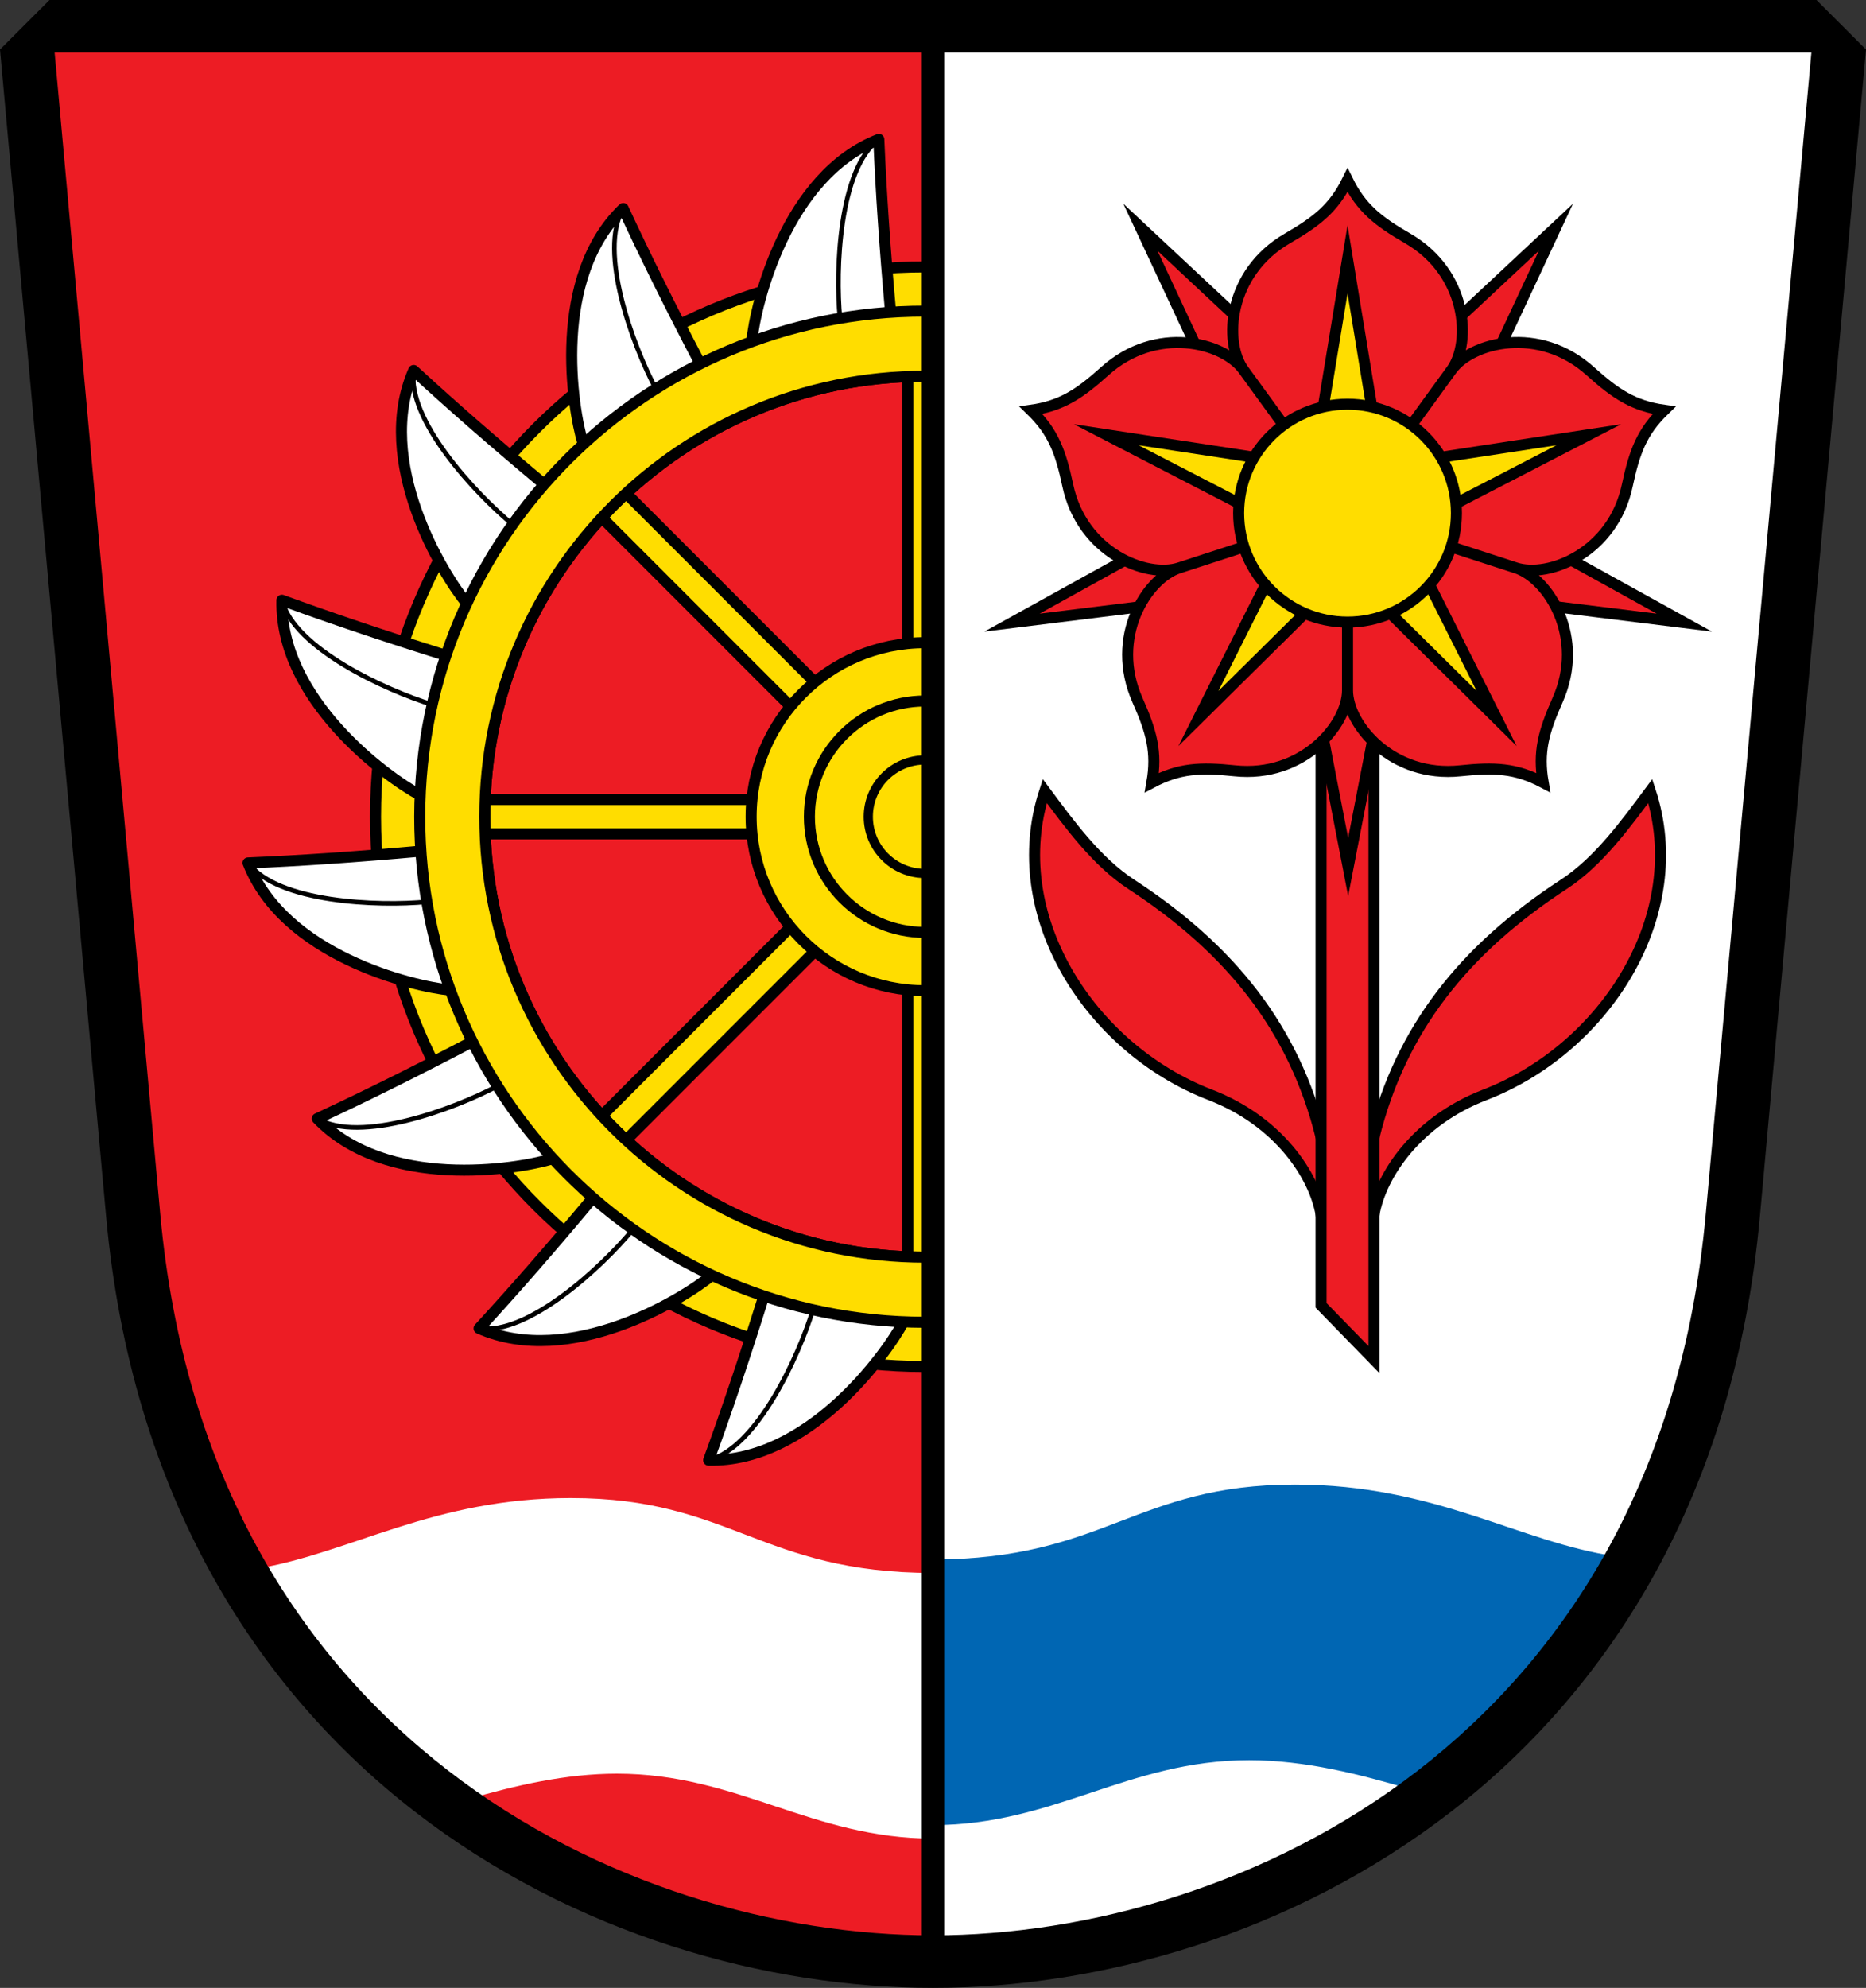 <?xml version="1.0" encoding="UTF-8" standalone="no"?>
<svg
   inkscape:version="1.1.1 (3bf5ae0d25, 2021-09-20)"
   sodipodi:docname="CoA Diedorf.svg"
   id="svg2130"
   version="1.1"
   viewBox="0 0 506.918 539.734"
   height="539.734"
   width="506.918"
   xmlns:inkscape="http://www.inkscape.org/namespaces/inkscape"
   xmlns:sodipodi="http://sodipodi.sourceforge.net/DTD/sodipodi-0.dtd"
   xmlns:xlink="http://www.w3.org/1999/xlink"
   xmlns="http://www.w3.org/2000/svg"
   xmlns:svg="http://www.w3.org/2000/svg">
  <rect x="0" y="0" width="506.918" height="539.734" fill="#333333" stroke="none"/>
  <defs
     id="defs2124" />
  <sodipodi:namedview
     inkscape:pagecheckerboard="false"
     fit-margin-bottom="0"
     fit-margin-right="0"
     fit-margin-left="0"
     fit-margin-top="0"
     lock-margins="true"
     units="px"
     inkscape:snap-smooth-nodes="true"
     inkscape:snap-object-midpoints="true"
     inkscape:window-maximized="1"
     inkscape:window-y="-11"
     inkscape:window-x="-11"
     inkscape:window-height="1506"
     inkscape:window-width="2560"
     showgrid="false"
     inkscape:document-rotation="0"
     inkscape:current-layer="layer1"
     inkscape:document-units="px"
     inkscape:cy="270"
     inkscape:cx="253.33333"
     inkscape:zoom="1.5"
     inkscape:pageshadow="2"
     inkscape:pageopacity="0"
     borderopacity="1.0"
     bordercolor="#666666"
     pagecolor="#333333"
     id="base"
     showguides="false"
     inkscape:guide-bbox="true"
     inkscape:snap-intersection-paths="true"
     inkscape:object-paths="true"
     inkscape:snap-grids="false"
     inkscape:snap-global="true"
     inkscape:lockguides="false"
     guidecolor="#00ffff"
     guideopacity="0.498"
     inkscape:snap-midpoints="true" />
  <g
     id="layer1"
     inkscape:groupmode="layer"
     inkscape:label="diedorf"
     transform="translate(-612.512,-38.254)">
    <g
       id="g18948"
       inkscape:label="coa">
      <path
         id="path16739"
         style="color:#000000;display:inline;opacity:1;fill:#000000;-inkscape-stroke:none"
         d="m 625.955,38.254 -13.443,13.443 28.834,316.938 c 6.848,75.272 40.628,128.077 83.898,161.533 43.27,33.457 95.715,47.82 140.727,47.82 45.011,0 97.454,-14.364 140.725,-47.82 43.27,-33.457 77.05,-86.261 83.898,-161.533 9.612,-105.645 27.319,-300.263 28.836,-316.936 l -13.445,-13.445 z"
         sodipodi:nodetypes="ccsssssccc"
         inkscape:label="coa-0" />
      <g
         id="g18896"
         inkscape:label="field1-i">
        <path
           style="color:#000000;opacity:1;fill:#ed1c24;stroke:none;stroke-width:6;stroke-miterlimit:4;stroke-dasharray:none"
           d="m 865.971,566.721 c -42.459,0 -92.685,-13.761 -133.573,-45.376 C 691.51,489.73 659.638,440.52 653.04,367.998 L 624.066,49.521 h 241.904 z"
           id="path1995"
           sodipodi:nodetypes="cssccc"
           inkscape:label="field1-0" />
        <path
           id="path15419"
           style="opacity:1;fill:#ffffff;stroke:none;stroke-width:1.25;stroke-linecap:butt;stroke-linejoin:round;stroke-miterlimit:4;stroke-dasharray:none"
           d="m 767.607,444.99 c -37.356,0 -59.8,14.919 -85.316,19.18 13.571,23.358 30.812,42.256 50.107,57.176 2.403,1.858 4.844,3.643 7.309,5.379 12.788,-3.672 26.409,-6.898 40.4,-6.898 32.837,0 52.956,17.623 85.863,17.623 v -72.125 c -46.696,0 -54.802,-20.334 -98.363,-20.334 z"
           inkscape:label="wavy1" />
        <g
           id="g13006"
           transform="rotate(1.5,863.795,259.999)"
           inkscape:label="wheel">
          <path
             id="rect10403"
             style="opacity:1;fill:#ffdd00;stroke:#000000;stroke-width:3"
             transform="rotate(-136.5,1.273,12.649)"
             d="m -794.649,422.287 h 129.137 v 9.333 h -129.137 z m -4.667,4.667 V 297.817 h 9.333 v 129.137 z m 1.367,3.3 -91.313,-91.313 6.6,-6.6 91.313,91.313 z m 91.314,91.313 -91.313,-91.313 6.6,-6.6 91.313,91.313 z m 5.068,-181.095 -91.313,91.313 -6.6,-6.6 91.313,-91.313 z"
             inkscape:label="spokes" />
          <g
             id="g12593"
             inkscape:label="hub"
             transform="rotate(-1.5,863.795,259.999)">
            <circle
               style="opacity:1;fill:#ffdd00;stroke:#000000;stroke-width:3;stroke-linecap:butt;stroke-linejoin:miter;stroke-miterlimit:4;stroke-dasharray:none"
               id="path10427"
               cx="863.804"
               cy="260"
               r="47.245"
               inkscape:label="hub-f" />
            <g
               id="g12587"
               inkscape:label="hub-c">
              <circle
                 style="opacity:1;fill:none;stroke:#000000;stroke-width:2.5;stroke-linecap:butt;stroke-linejoin:miter;stroke-miterlimit:4;stroke-dasharray:none"
                 id="circle10530"
                 cx="863.804"
                 cy="260"
                 r="15.412"
                 inkscape:label="hub-c25" />
              <circle
                 style="opacity:1;fill:none;stroke:#000000;stroke-width:3;stroke-linecap:butt;stroke-linejoin:miter;stroke-miterlimit:4;stroke-dasharray:none"
                 id="circle10528"
                 cx="863.804"
                 cy="260"
                 r="31.412"
                 inkscape:label="hub-c30" />
            </g>
          </g>
          <g
             id="g13885"
             inkscape:label="rim">
            <path
               id="circle10684"
               style="fill:#ffdd00;stroke:#000000;stroke-width:3;stroke-linecap:butt;stroke-linejoin:miter;stroke-miterlimit:4;stroke-dasharray:none"
               d="m 859.895,110.774 c -82.415,2.159 -147.475,70.719 -145.317,153.134 2.158,82.415 70.717,147.476 153.132,145.319 82.415,-2.158 147.477,-70.718 145.319,-153.134 -2.158,-82.415 -70.719,-147.477 -153.134,-145.319 z m 0.777,29.677 c 66.025,-1.729 120.952,50.393 122.681,116.418 1.729,66.026 -50.395,120.951 -116.42,122.679 -66.025,1.728 -120.95,-50.393 -122.679,-116.418 -1.729,-66.025 50.393,-120.95 116.418,-122.679 z"
               inkscape:label="rim-o"
               sodipodi:nodetypes="zzzzzzzzzz" />
            <g
               id="g12136"
               inkscape:label="buckets">
              <use
                 x="0"
                 y="0"
                 inkscape:tiled-clone-of="#g11949"
                 xlink:href="#g11949"
                 transform="rotate(-90,863.804,260)"
                 id="use12025"
                 width="100%"
                 height="100%"
                 inkscape:label="bucket1" />
              <use
                 x="0"
                 y="0"
                 inkscape:tiled-clone-of="#g11949"
                 xlink:href="#g11949"
                 transform="rotate(-67.5,863.82,259.995)"
                 id="use12023"
                 width="100%"
                 height="100%"
                 inkscape:label="bucket2" />
              <use
                 x="0"
                 y="0"
                 inkscape:tiled-clone-of="#g11949"
                 xlink:href="#g11949"
                 transform="rotate(-45,863.804,260)"
                 id="use12021"
                 width="100%"
                 height="100%"
                 inkscape:label="bucket3" />
              <use
                 x="0"
                 y="0"
                 inkscape:tiled-clone-of="#g11949"
                 xlink:href="#g11949"
                 transform="rotate(-22.5,863.804,260)"
                 id="use12019"
                 width="100%"
                 height="100%"
                 inkscape:label="bucket4" />
              <g
                 id="g11949"
                 inkscape:tile-cx="710.11029"
                 inkscape:tile-cy="231.78383"
                 inkscape:tile-w="46.889243"
                 inkscape:tile-h="54.776396"
                 inkscape:tile-x0="686.12046"
                 inkscape:tile-y0="204.31684"
                 inkscape:label="bucket5">
                <path
                   style="opacity:1;fill:#ffffff;stroke:#000000;stroke-width:3;stroke-linecap:butt;stroke-linejoin:round;stroke-miterlimit:4;stroke-dasharray:none"
                   d="m 732.6,219.65 c -16.793,-4.767 -31.655,-9.347 -44.98,-13.833 0.13,26.957 29.61,47.285 38.934,51.934"
                   id="path11169"
                   sodipodi:nodetypes="ccc"
                   inkscape:label="bucket5-f" />
                <path
                   style="opacity:1;fill:none;stroke:#000000;stroke-width:1.25;stroke-linecap:butt;stroke-linejoin:round;stroke-miterlimit:4;stroke-dasharray:none"
                   d="m 729.201,233.082 c -12.723,-3.541 -37.937,-14.282 -41.58,-27.265"
                   id="path11660"
                   sodipodi:nodetypes="cc"
                   inkscape:label="bucket5-c" />
              </g>
              <use
                 x="0"
                 y="0"
                 inkscape:tiled-clone-of="#g11949"
                 xlink:href="#g11949"
                 id="use12013"
                 transform="rotate(22.5,863.804,260)"
                 width="100%"
                 height="100%"
                 inkscape:label="bucket6" />
              <use
                 x="0"
                 y="0"
                 inkscape:tiled-clone-of="#g11949"
                 xlink:href="#g11949"
                 transform="rotate(45,863.829,259.97)"
                 id="use12015"
                 width="100%"
                 height="100%"
                 inkscape:label="bucket7" />
              <use
                 x="0"
                 y="0"
                 inkscape:tiled-clone-of="#g11949"
                 xlink:href="#g11949"
                 transform="rotate(67.5,863.804,260)"
                 id="use12017"
                 width="100%"
                 height="100%"
                 inkscape:label="bucket8" />
            </g>
            <path
               id="path13846"
               style="fill:#ffdd00;stroke:#000000;stroke-width:3;stroke-linecap:butt;stroke-linejoin:miter;stroke-miterlimit:4;stroke-dasharray:none"
               d="m 863.803,122.732 c -75.811,2.8e-4 -137.268,61.456 -137.268,137.267 -2.6e-4,75.811 61.458,137.268 137.269,137.268 75.811,-2.5e-4 137.268,-61.456 137.268,-137.267 3e-4,-75.811 -61.458,-137.268 -137.269,-137.268 z m -3.131,17.719 c 66.025,-1.729 120.952,50.393 122.681,116.418 1.729,66.026 -50.395,120.951 -116.42,122.679 -66.025,1.728 -120.95,-50.393 -122.679,-116.418 -1.729,-66.025 50.393,-120.95 116.418,-122.679 z"
               inkscape:label="rim-i"
               sodipodi:nodetypes="zzzzzzzzzz" />
          </g>
        </g>
      </g>
      <g
         id="g18908"
         inkscape:label="field2-i">
        <path
           style="color:#000000;opacity:1;fill:#ffffff;stroke:none;stroke-width:6;stroke-miterlimit:4;stroke-dasharray:none"
           d="m 865.97,49.521 h 241.906 l -28.974,318.476 c -6.598,72.522 -38.472,121.732 -79.36,153.347 -40.888,31.615 -91.112,45.376 -133.571,45.376 z"
           id="path3046"
           sodipodi:nodetypes="ccsscc"
           inkscape:label="field2-0" />
        <path
           id="path15132"
           style="opacity:1;fill:#0066b3;stroke:none;stroke-width:1.25;stroke-linecap:butt;stroke-linejoin:round;stroke-miterlimit:4;stroke-dasharray:none"
           d="m 964.334,441.334 c -43.562,0 -51.667,20.332 -98.363,20.332 v 72.125 c 32.907,0 53.026,-17.623 85.863,-17.623 15.298,0 30.174,3.844 43.969,7.93 1.246,-0.918 2.509,-1.801 3.738,-2.752 20.216,-15.631 38.213,-35.583 52.057,-60.508 -26.338,-3.794 -48.958,-19.504 -87.264,-19.504 z"
           inkscape:label="wavy2" />
        <g
           id="g10077"
           inkscape:label="rose">
          <path
             style="opacity:1;fill:#ed1c24;stroke:#000000;stroke-width:3;stroke-linecap:butt;stroke-linejoin:miter;stroke-miterlimit:4;stroke-dasharray:none"
             d="m 971.394,346.954 c -7.285,-29.337 -24.484,-50.931 -51.553,-68.589 -9.424,-6.148 -16.796,-16.318 -23.506,-25.338 -11.034,33.538 12.211,69.889 44.955,82.496 18.507,7.126 28.24,21.79 30.104,32.478 h 14.378 c 1.865,-10.688 11.597,-25.352 30.104,-32.478 32.744,-12.607 55.989,-48.958 44.955,-82.496 -6.71,9.02 -14.082,19.19 -23.506,25.338 -27.07,17.659 -44.269,39.253 -51.553,68.589 z"
             id="path6476"
             sodipodi:nodetypes="cscsccscscc"
             inkscape:label="leaves" />
          <path
             id="rect5050"
             style="opacity:1;fill:#ed1c24;stroke:#000000;stroke-width:3;stroke-miterlimit:4;stroke-dasharray:none"
             d="m 971.394,225.687 h 14.378 v 181.724 l -14.378,-14.731 z"
             sodipodi:nodetypes="ccccc"
             inkscape:label="pedicel" />
          <g
             id="g10068"
             inkscape:label="flower">
            <path
               sodipodi:type="star"
               style="opacity:1;fill:#ed1c24;stroke:#000000;stroke-width:3;stroke-linecap:butt;stroke-linejoin:miter;stroke-miterlimit:7;stroke-dasharray:none"
               id="path4967"
               inkscape:flatsided="false"
               sodipodi:sides="5"
               sodipodi:cx="978.58331"
               sodipodi:cy="177.58331"
               sodipodi:r1="96.017258"
               sodipodi:r2="24.964487"
               sodipodi:arg1="0.94247795"
               sodipodi:arg2="1.5707965"
               inkscape:rounded="0"
               inkscape:randomized="0"
               d="m 1035.021,255.263 -56.437,-52.715 -56.438,52.715 32.695,-69.965 -67.575,-37.385 76.644,9.474 14.674,-75.821 14.674,75.821 76.644,-9.474 -67.575,37.385 z"
               inkscape:transform-center-x="-0.16727225"
               inkscape:transform-center-y="6.3502152"
               transform="rotate(36,978.583,177.868)"
               inkscape:label="calyx" />
            <path
               id="path4827"
               style="opacity:1;fill:#ed1c24;stroke:#000000;stroke-width:3;stroke-linecap:butt;stroke-linejoin:miter;stroke-miterlimit:4;stroke-dasharray:none"
               d="m 950.309,138.667 c -5.467,-7.525 -23.76,-12.157 -37.642,0.343 -6.943,6.251 -11.764,9.438 -20.075,10.633 6.021,5.852 8.048,11.264 9.99,20.402 3.884,18.272 21.405,25.277 30.252,22.403 l 45.749,-14.865 z m -17.475,53.782 c -8.846,2.874 -18.904,18.84 -11.306,35.906 3.8,8.535 5.341,14.105 3.91,22.378 7.426,-3.918 13.199,-4.173 22.491,-3.197 18.578,1.953 30.655,-12.546 30.655,-21.848 v -48.104 z m 45.749,33.239 c -2e-5,9.302 12.076,23.801 30.655,21.848 9.291,-0.977 15.065,-0.721 22.491,3.197 -1.431,-8.273 0.11,-13.843 3.91,-22.378 7.598,-17.065 -2.459,-33.031 -11.306,-35.906 l -45.749,-14.865 z m 45.749,-33.239 c 8.846,2.874 26.368,-4.131 30.252,-22.403 1.942,-9.138 3.97,-14.55 9.991,-20.402 -8.311,-1.195 -13.132,-4.382 -20.075,-10.634 -13.882,-12.5 -32.175,-7.868 -37.642,-0.343 l -28.275,38.917 z m -17.475,-53.782 c 5.467,-7.525 4.22,-26.354 -11.958,-35.694 -8.091,-4.671 -12.612,-8.272 -16.316,-15.806 -3.705,7.534 -8.226,11.135 -16.316,15.806 -16.178,9.34 -17.426,28.169 -11.958,35.694 l 28.275,38.917 z"
               inkscape:label="corolla" />
            <path
               sodipodi:type="star"
               style="opacity:1;fill:#ffdd00;stroke:#000000;stroke-width:3;stroke-linecap:butt;stroke-linejoin:miter;stroke-miterlimit:7;stroke-dasharray:none"
               id="path4851"
               inkscape:flatsided="false"
               sodipodi:sides="5"
               sodipodi:cx="978.58331"
               sodipodi:cy="177.58331"
               sodipodi:r1="68.911354"
               sodipodi:r2="15.711149"
               sodipodi:arg1="0.94247795"
               sodipodi:arg2="1.5707965"
               inkscape:rounded="0"
               inkscape:randomized="0"
               d="m 1019.088,233.334 -40.505,-40.039 -40.505,40.039 25.563,-50.895 -50.596,-26.15 56.304,8.584 9.235,-56.201 9.235,56.201 56.304,-8.584 -50.596,26.15 z"
               inkscape:transform-center-x="-3.3310126e-06"
               inkscape:transform-center-y="-6.8650291"
               inkscape:label="stamen" />
            <circle
               style="opacity:1;fill:#ffdd00;stroke:#000000;stroke-width:3;stroke-linecap:butt;stroke-linejoin:miter;stroke-miterlimit:4;stroke-dasharray:none"
               id="path3300"
               cx="978.583"
               cy="177.583"
               r="29.583"
               inkscape:label="stigma" />
          </g>
        </g>
      </g>
      <path
         style="color:#000000;opacity:1;fill:none;stroke:#000000;stroke-width:6;stroke-miterlimit:4;stroke-dasharray:none"
         d="m 865.971,566.721 c -42.459,0 -92.685,-13.761 -133.573,-45.376 C 691.51,489.73 659.638,440.52 653.04,367.998 L 624.066,49.521 h 241.904 z"
         id="path15849"
         sodipodi:nodetypes="cssccc"
         inkscape:label="field1-f" />
      <path
         style="color:#000000;opacity:1;fill:none;stroke:#000000;stroke-width:6;stroke-miterlimit:4;stroke-dasharray:none"
         d="m 865.97,49.521 h 241.906 l -28.974,318.476 c -6.598,72.522 -38.472,121.732 -79.36,153.347 -40.888,31.615 -91.112,45.376 -133.571,45.376 z"
         id="path15869"
         sodipodi:nodetypes="ccsscc"
         inkscape:label="field2-f" />
    </g>
  </g>
</svg>
